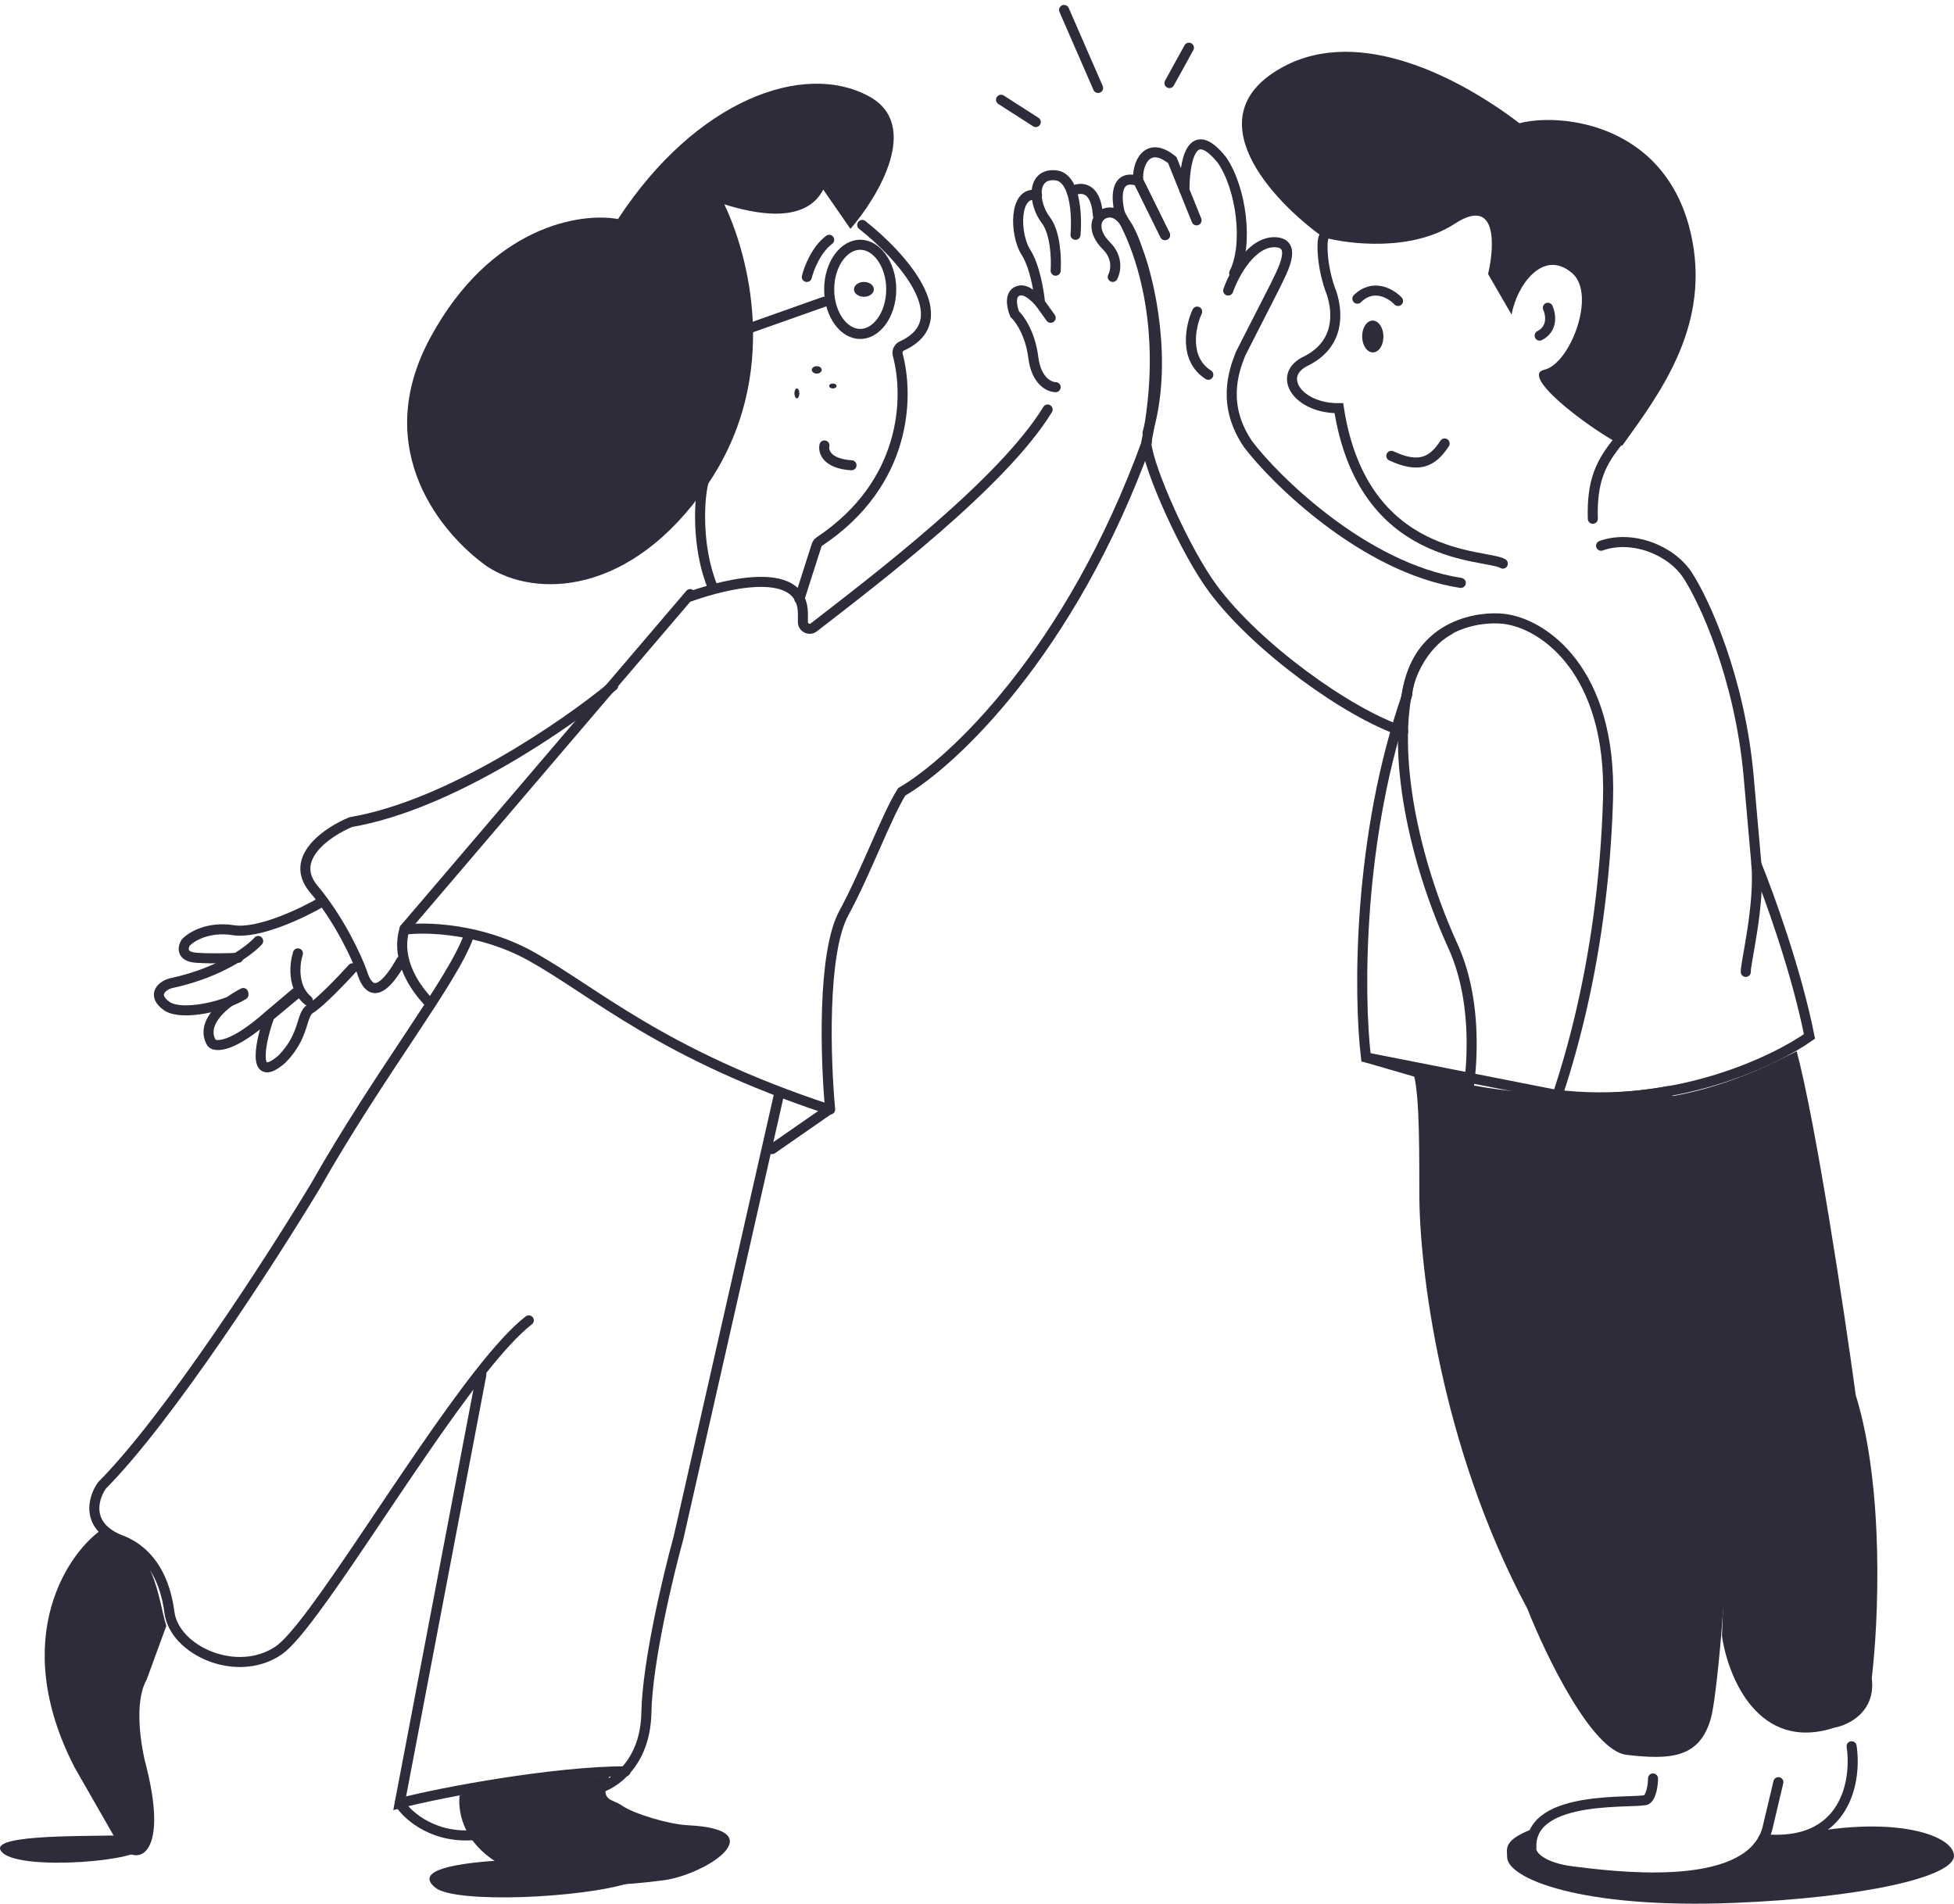 <?xml version="1.0" encoding="UTF-8"?> <svg xmlns="http://www.w3.org/2000/svg" width="389" height="379" viewBox="0 0 389 379" fill="none"><path d="M0.589 368.903C-3.489 365.293 14.631 365.561 23.575 365.394C24.863 367.198 25.811 367.232 28.136 367.649C29.21 370.407 4.667 372.512 0.589 368.903Z" fill="#2F2B3A"></path><path d="M140.032 96.078C139.203 99.073 138.585 108.807 141.841 116.794" stroke="#2F2B3A" stroke-width="2" stroke-linecap="round"></path><path d="M137.393 118.752C145.122 115.988 159.841 112.605 159.841 122.167V123.827C159.841 124.947 161.123 125.582 162.01 124.895C174.418 115.301 199.665 96.078 208.561 81.527" stroke="#2F2B3A" stroke-width="2" stroke-linecap="round"></path><path d="M171.645 44.779C179.238 50.746 191.023 63.623 179.569 68.862C178.897 69.169 178.526 69.912 178.718 70.62C180.971 78.949 180.615 96.148 163.132 107.795C162.872 107.968 162.672 108.226 162.577 108.522L159.138 119.261" stroke="#2F2B3A" stroke-width="2" stroke-linecap="round"></path><path d="M164.13 88.679C163.861 89.862 164.561 92.309 169.517 92.625" stroke="#2F2B3A" stroke-width="2" stroke-linecap="round"></path><path d="M177.425 57.604C177.425 60.198 176.639 62.479 175.451 64.072C174.263 65.665 172.758 66.483 171.247 66.483C169.737 66.483 168.232 65.665 167.044 64.072C165.856 62.479 165.07 60.198 165.07 57.604C165.07 55.01 165.856 52.729 167.044 51.136C168.232 49.543 169.737 48.725 171.247 48.725C172.758 48.725 174.263 49.543 175.451 51.136C176.639 52.729 177.425 55.01 177.425 57.604Z" stroke="#2F2B3A" stroke-width="2" stroke-linecap="round"></path><path d="M148.76 65.496L164.081 60.07" stroke="#2F2B3A" stroke-width="2" stroke-linecap="round"></path><path d="M160.622 55.138C161.012 53.494 162.448 49.712 165.07 47.739" stroke="#2F2B3A" stroke-width="2" stroke-linecap="round"></path><path d="M171.988 59.084C173.08 59.084 173.965 58.421 173.965 57.604C173.965 56.787 173.08 56.124 171.988 56.124C170.897 56.124 170.011 56.787 170.011 57.604C170.011 58.421 170.897 59.084 171.988 59.084Z" fill="#2F2B3A"></path><path d="M165.265 220.87C164.356 211.174 163.627 189.777 167.996 181.759C172.366 173.741 176.563 162.272 179.516 157.632C189.445 151.912 213.108 129.964 228.33 87.939" stroke="#2F2B3A" stroke-width="2" stroke-linecap="round"></path><path d="M137.393 118.274L80.558 184.863" stroke="#2F2B3A" stroke-width="2" stroke-linecap="round"></path><path d="M80.558 185.067C84.771 184.499 95.725 184.775 105.837 190.426C118.477 197.489 131.86 209.91 165.069 220.87" stroke="#2F2B3A" stroke-width="2" stroke-linecap="round"></path><path d="M165.069 220.871L153.702 228.763" stroke="#2F2B3A" stroke-width="2" stroke-linecap="round"></path><path d="M80.564 184.863C79.794 187.245 79.03 192.8 85.5 199.661" stroke="#2F2B3A" stroke-width="2" stroke-linecap="round"></path><path d="M122.072 136.524C112.875 144.17 89.553 160.301 69.844 163.656C65.246 165.547 57.33 170.858 62.454 176.974C67.578 183.092 70.995 190.541 72.062 193.5C72.883 196.214 74.927 199.997 79.855 191.315" stroke="#2F2B3A" stroke-width="2" stroke-linecap="round"></path><path d="M64.248 179.438C60.43 181.685 51.526 185.979 46.457 185.179C41.388 184.381 38.008 186.511 36.952 187.676C36.383 188.592 36.026 190.472 39.145 190.672C42.265 190.872 45.969 190.755 47.432 190.672" stroke="#2F2B3A" stroke-width="2" stroke-linecap="round"></path><path d="M51.398 187.329C49.688 189.242 43.874 193.588 34.297 195.675C32.424 196.022 29.9 198.022 33.32 200.369C36.252 202.195 44.362 200.526 48.467 198.022" stroke="#2F2B3A" stroke-width="2" stroke-linecap="round"></path><path d="M48.423 197.688C45.282 199.266 39.628 203.467 42.141 207.652C42.946 208.483 46.345 208.549 53.497 202.171L58.812 197.688" stroke="#2F2B3A" stroke-width="2" stroke-linecap="round"></path><path d="M59.078 197.783L53.651 202.307C52.088 206.413 49.704 216.385 56.118 210.854C60.805 206.078 59.818 202.006 61.792 200.799C63.765 199.593 68.206 194.934 70.179 192.755" stroke="#2F2B3A" stroke-width="2" stroke-linecap="round"></path><path d="M59.31 189.796C58.653 191.826 58.127 196.543 61.283 199.167" stroke="#2F2B3A" stroke-width="2" stroke-linecap="round"></path><path d="M119.107 356.022C122.216 355.2 128.482 351.04 128.679 340.978C128.875 330.916 133.015 313.602 135.06 306.203L155.185 217.418" stroke="#2F2B3A" stroke-width="2" stroke-linecap="round"></path><path d="M162.598 74.374C163.144 74.374 163.586 74.043 163.586 73.635C163.586 73.226 163.144 72.895 162.598 72.895C162.052 72.895 161.61 73.226 161.61 73.635C161.61 74.043 162.052 74.374 162.598 74.374Z" fill="#2F2B3A"></path><path d="M165.811 77.334C166.22 77.334 166.552 77.113 166.552 76.841C166.552 76.568 166.22 76.347 165.811 76.347C165.401 76.347 165.07 76.568 165.07 76.841C165.07 77.113 165.401 77.334 165.811 77.334Z" fill="#2F2B3A"></path><path d="M158.644 79.307C158.916 79.307 159.137 78.865 159.137 78.32C159.137 77.776 158.916 77.334 158.644 77.334C158.371 77.334 158.15 77.776 158.15 78.32C158.15 78.865 158.371 79.307 158.644 79.307Z" fill="#2F2B3A"></path><path d="M85.621 67.306C97.632 45.025 115.566 42.224 123.032 43.608C138.538 19.91 159.951 12.092 172.996 19.177C183.432 24.845 174.883 39.129 169.304 45.563L163.889 37.745C160.148 44.976 149.45 42.305 144.199 40.676C148.711 50.123 155.914 74.538 140.753 96.624C125.592 118.709 106.542 119.1 96.943 112.748C88.082 106.478 73.611 89.587 85.621 67.306Z" fill="#2F2B3A"></path><path d="M79.569 358.981C81.208 361.541 86.664 366.371 95.384 365.219" stroke="#2F2B3A" stroke-width="2" stroke-linecap="round"></path><path d="M93.304 186.343C90.212 195.171 75.724 213.318 62.783 236.125C54.156 250.43 33.58 282.375 20.297 295.716C18.506 298.25 16.83 304.004 24.448 306.751C30.308 309.203 32.945 314.892 33.727 320.974C34.703 328.577 47.156 334.216 55.458 328.577C62.075 324.08 81.102 291.698 95.476 273.4C99.136 268.741 102.494 264.994 105.269 262.855" stroke="#2F2B3A" stroke-width="2" stroke-linecap="round"></path><path d="M95.831 273.648L79.569 358.981C87.835 356.78 110.541 352.624 124.543 352.624" stroke="#2F2B3A" stroke-width="2" stroke-linecap="round"></path><path d="M14.892 351.929C1.422 325.868 13.909 308.525 20.663 304.23C31.132 307.517 31.415 318.472 33.112 323.676L29.194 334.385C26.572 338.991 28.102 348 29.194 351.929C33.723 370.131 26.888 371.881 23.533 367.007L14.892 351.929Z" fill="#2F2B3A"></path><path d="M86.716 375.827C82.178 372.24 91.152 370.85 100.259 370.326C103.431 373.157 124.503 374.124 125.532 374.779C115.837 377.924 90.692 378.969 86.716 375.827Z" fill="#2F2B3A"></path><path d="M132.293 374.291C97.889 378.999 90.749 365.418 91.48 357.479C97.396 355.012 113.666 354.116 121.336 353.556C119.145 358.712 121.884 358.039 123.801 359.44C126.267 361.121 133.115 363.176 136.95 363.363C154.206 364.204 140.693 373.077 132.293 374.291Z" fill="#2F2B3A"></path><path d="M213.336 38.109C214.912 37.205 218.163 36.876 218.558 42.795" stroke="#2F2B3A" stroke-width="2" stroke-linecap="round"></path><path d="M210.157 53.893C210.321 51.591 210.157 46.346 208.18 43.781C205.709 40.575 205.215 34.409 210.157 34.902C211.725 35.059 212.724 36.36 213.337 38.109C214.268 40.767 214.309 44.459 214.111 46.74" stroke="#2F2B3A" stroke-width="2" stroke-linecap="round"></path><path d="M207.05 60.305C206.85 58.086 206.005 52.956 204.226 50.193C202.002 46.741 201.755 37.862 206.45 38.849" stroke="#2F2B3A" stroke-width="2" stroke-linecap="round"></path><path d="M210.157 77.076C208.921 77.076 206.302 75.892 205.709 71.156C205.116 66.421 202.99 63.429 202.002 62.525C201.425 61.127 200.816 58.233 202.99 57.839C204.271 57.606 205.785 58.845 207.05 60.305L209.168 63.264" stroke="#2F2B3A" stroke-width="2" stroke-linecap="round"></path><path d="M221.524 55.126C222.101 54.057 222.661 51.328 220.288 48.96C217.323 46.001 218.064 43.288 219.794 42.548C221.524 41.808 223.995 42.301 226.466 49.7C228.937 56.112 232.594 72.39 228.443 86.201" stroke="#2F2B3A" stroke-width="2" stroke-linecap="round"></path><path d="M232.812 16.535L236.69 9.5" stroke="#2F2B3A" stroke-width="2" stroke-linecap="round"></path><path d="M199.284 19.858L206.203 24.298" stroke="#2F2B3A" stroke-width="2" stroke-linecap="round"></path><path d="M211.838 1.98L218.607 17.513" stroke="#2F2B3A" stroke-width="2" stroke-linecap="round"></path><path d="M235.797 37.872C235.797 32.694 237.004 24.049 243.28 31.878C247.142 37.505 248.591 48.71 245.694 54.386" stroke="#2F2B3A" stroke-width="2" stroke-linecap="round"></path><path d="M223.004 42.643C222.199 39.789 221.797 34.472 226.624 36.037L231.935 46.802" stroke="#2F2B3A" stroke-width="2" stroke-linecap="round"></path><path d="M231.935 46.802L226.624 36.037C226.222 32.857 228.314 27.719 233.383 31.878L235.797 37.872L238.211 43.866" stroke="#2F2B3A" stroke-width="2" stroke-linecap="round"></path><path d="M238.327 62.031C237.009 64.909 235.609 71.453 240.551 74.609" stroke="#2F2B3A" stroke-width="2" stroke-linecap="round"></path><path d="M244.505 57.839C245.658 54.551 249.151 48.023 253.895 48.22C258.64 48.418 254.884 54.633 253.895 56.852L246.976 70.417C245.493 74.116 243.269 80.775 248.459 88.42C253.648 95.326 271.543 113.083 290.817 116.043" stroke="#2F2B3A" stroke-width="2" stroke-linecap="round"></path><path d="M287.255 219.132C288.737 224.394 294.174 236.594 304.058 243.302M271.934 210.5L291.456 216.173L271.934 210.5ZM290.467 226.038C292.609 219.05 295.36 201.721 289.232 188.304C281.571 171.533 276.876 150.077 280.583 135.773C283.548 124.329 294.338 122.619 299.363 123.195C307.271 124.1 320.911 133.553 320.12 159.202C319.132 191.264 311.719 218.639 301.093 239.849L290.467 226.038Z" stroke="#2F2B3A" stroke-width="2" stroke-linecap="round"></path><path d="M282.56 237.629C282.56 225.052 282.477 216.173 281.077 212.72C300.055 219.823 323.086 217.982 332.229 216.173C332.476 216.749 334.502 222.24 340.631 239.602C348.291 261.306 342.855 333.814 340.631 341.952C338.407 350.091 332.476 350.338 323.827 349.351C316.908 348.562 307.765 329.621 304.058 320.249C286.761 287.941 282.56 252.388 282.56 237.629Z" fill="#2F2B3A"></path><path d="M349.66 172.044C352.111 178.045 357.656 193.303 360.226 206.325C353.141 211.34 333.217 220.859 309.495 217.899L271.934 210.5C270.451 198.087 270.277 166.47 280.162 138.256C280.162 135.708 282.758 128.571 288.49 125.414" stroke="#2F2B3A" stroke-width="2" stroke-linecap="round"></path><path d="M347.55 193.483C347.444 191.9 350.372 180.379 349.659 172.044C349.262 167.396 348.754 161.597 348.117 154.533C346.338 134.803 339.303 119.677 336.009 114.58C332.714 109.483 324.918 106.424 318.74 108.644" stroke="#2F2B3A" stroke-width="2" stroke-linecap="round"></path><path d="M342.806 325.653C344.936 279.396 335.489 235.689 330.252 218.639C343.46 216.86 353.864 211.162 357.681 209.267C361.516 223.698 367.128 260.748 369.435 277.716C375.187 296.297 373.962 323.017 372.631 334.054C373.483 340.775 368.015 343.444 365.175 343.939C350.049 348.881 343.96 333.807 342.806 325.653Z" fill="#2F2B3A"></path><path d="M222.512 41.808C226.713 48.549 232.94 64.892 228.195 88.174C228.607 93.189 235.94 109.771 241.539 117.276C250.188 128.867 268.227 141.938 279.347 145.638" stroke="#2F2B3A" stroke-width="2" stroke-linecap="round"></path><path d="M299.181 112.202C295.912 110.194 271.32 112.13 266.539 81.257C258.353 81.352 253.902 74.66 260.148 71.796C266.806 68.37 266.307 62.079 265.1 58.372C263.182 53.511 263.067 48.407 263.48 47.34" stroke="#2F2B3A" stroke-width="2" stroke-linecap="round"></path><path d="M273.33 70.159C272.161 70.173 271.196 68.765 271.176 67.014C271.155 65.264 272.087 63.833 273.256 63.82C274.425 63.806 275.39 65.214 275.41 66.965C275.431 68.715 274.5 70.146 273.33 70.159Z" fill="#2F2B3A"></path><path d="M278.321 59.917C276.956 58.461 273.424 56.329 270.224 59.46" stroke="#2F2B3A" stroke-width="2" stroke-linecap="round"></path><path d="M287.597 88.287C285.088 92.142 282.332 93.237 276.979 90.749" stroke="#2F2B3A" stroke-width="2" stroke-linecap="round"></path><path d="M308.146 61.269C308.727 62.543 309.214 65.437 306.511 66.814" stroke="#2F2B3A" stroke-width="2" stroke-linecap="round"></path><path d="M336.956 48.181C340.14 65.57 330.176 78.661 322.952 88.724C315.236 84.564 302.592 74.671 307.441 73.603C312.539 72.481 317.915 58.605 312.965 54.36C307.157 49.379 301.922 56.915 300.924 62.629L296.246 54.555C297.569 48.908 298.088 39.002 289.581 44.555C281.074 50.108 268.595 48.654 263.419 47.232C253.214 39.942 237.358 22.936 255.579 13.238C270.734 5.173 290.455 15.37 302.493 24.533C310.644 22.385 332.614 24.47 336.956 48.181Z" fill="#2F2B3A"></path><path d="M322.385 87.559C318.701 91.986 316.87 95.661 317.098 103.276" stroke="#2F2B3A" stroke-width="2" stroke-linecap="round"></path><path d="M345.262 378.82C314.62 380.053 300.041 373.917 300.041 369.694C300.041 367.968 299.052 366.242 305.971 363.775C303.006 367.804 304.093 375.465 332.165 373.887C336.695 374.134 346.893 372.95 351.439 366.242H353.663C375.903 360.569 389 365.225 389 369.448C389 373.67 370.714 377.796 345.262 378.82Z" fill="#2F2B3A"></path><path d="M351.003 366.133C367.554 367.712 369.642 354.46 368.617 347.636" stroke="#2F2B3A" stroke-width="2" stroke-linecap="round"></path><path d="M329.08 354.049C329.08 355.118 328.833 357.452 327.844 358.242C326.609 359.228 304.369 356.762 304.863 367.86C304.616 369.422 307.087 371.806 313.018 372.546C321.359 373.587 345.27 376.625 351.004 366.134C351.337 365.523 351.61 364.866 351.814 364.161L354.038 354.789" stroke="#2F2B3A" stroke-width="2" stroke-linecap="round"></path></svg> 